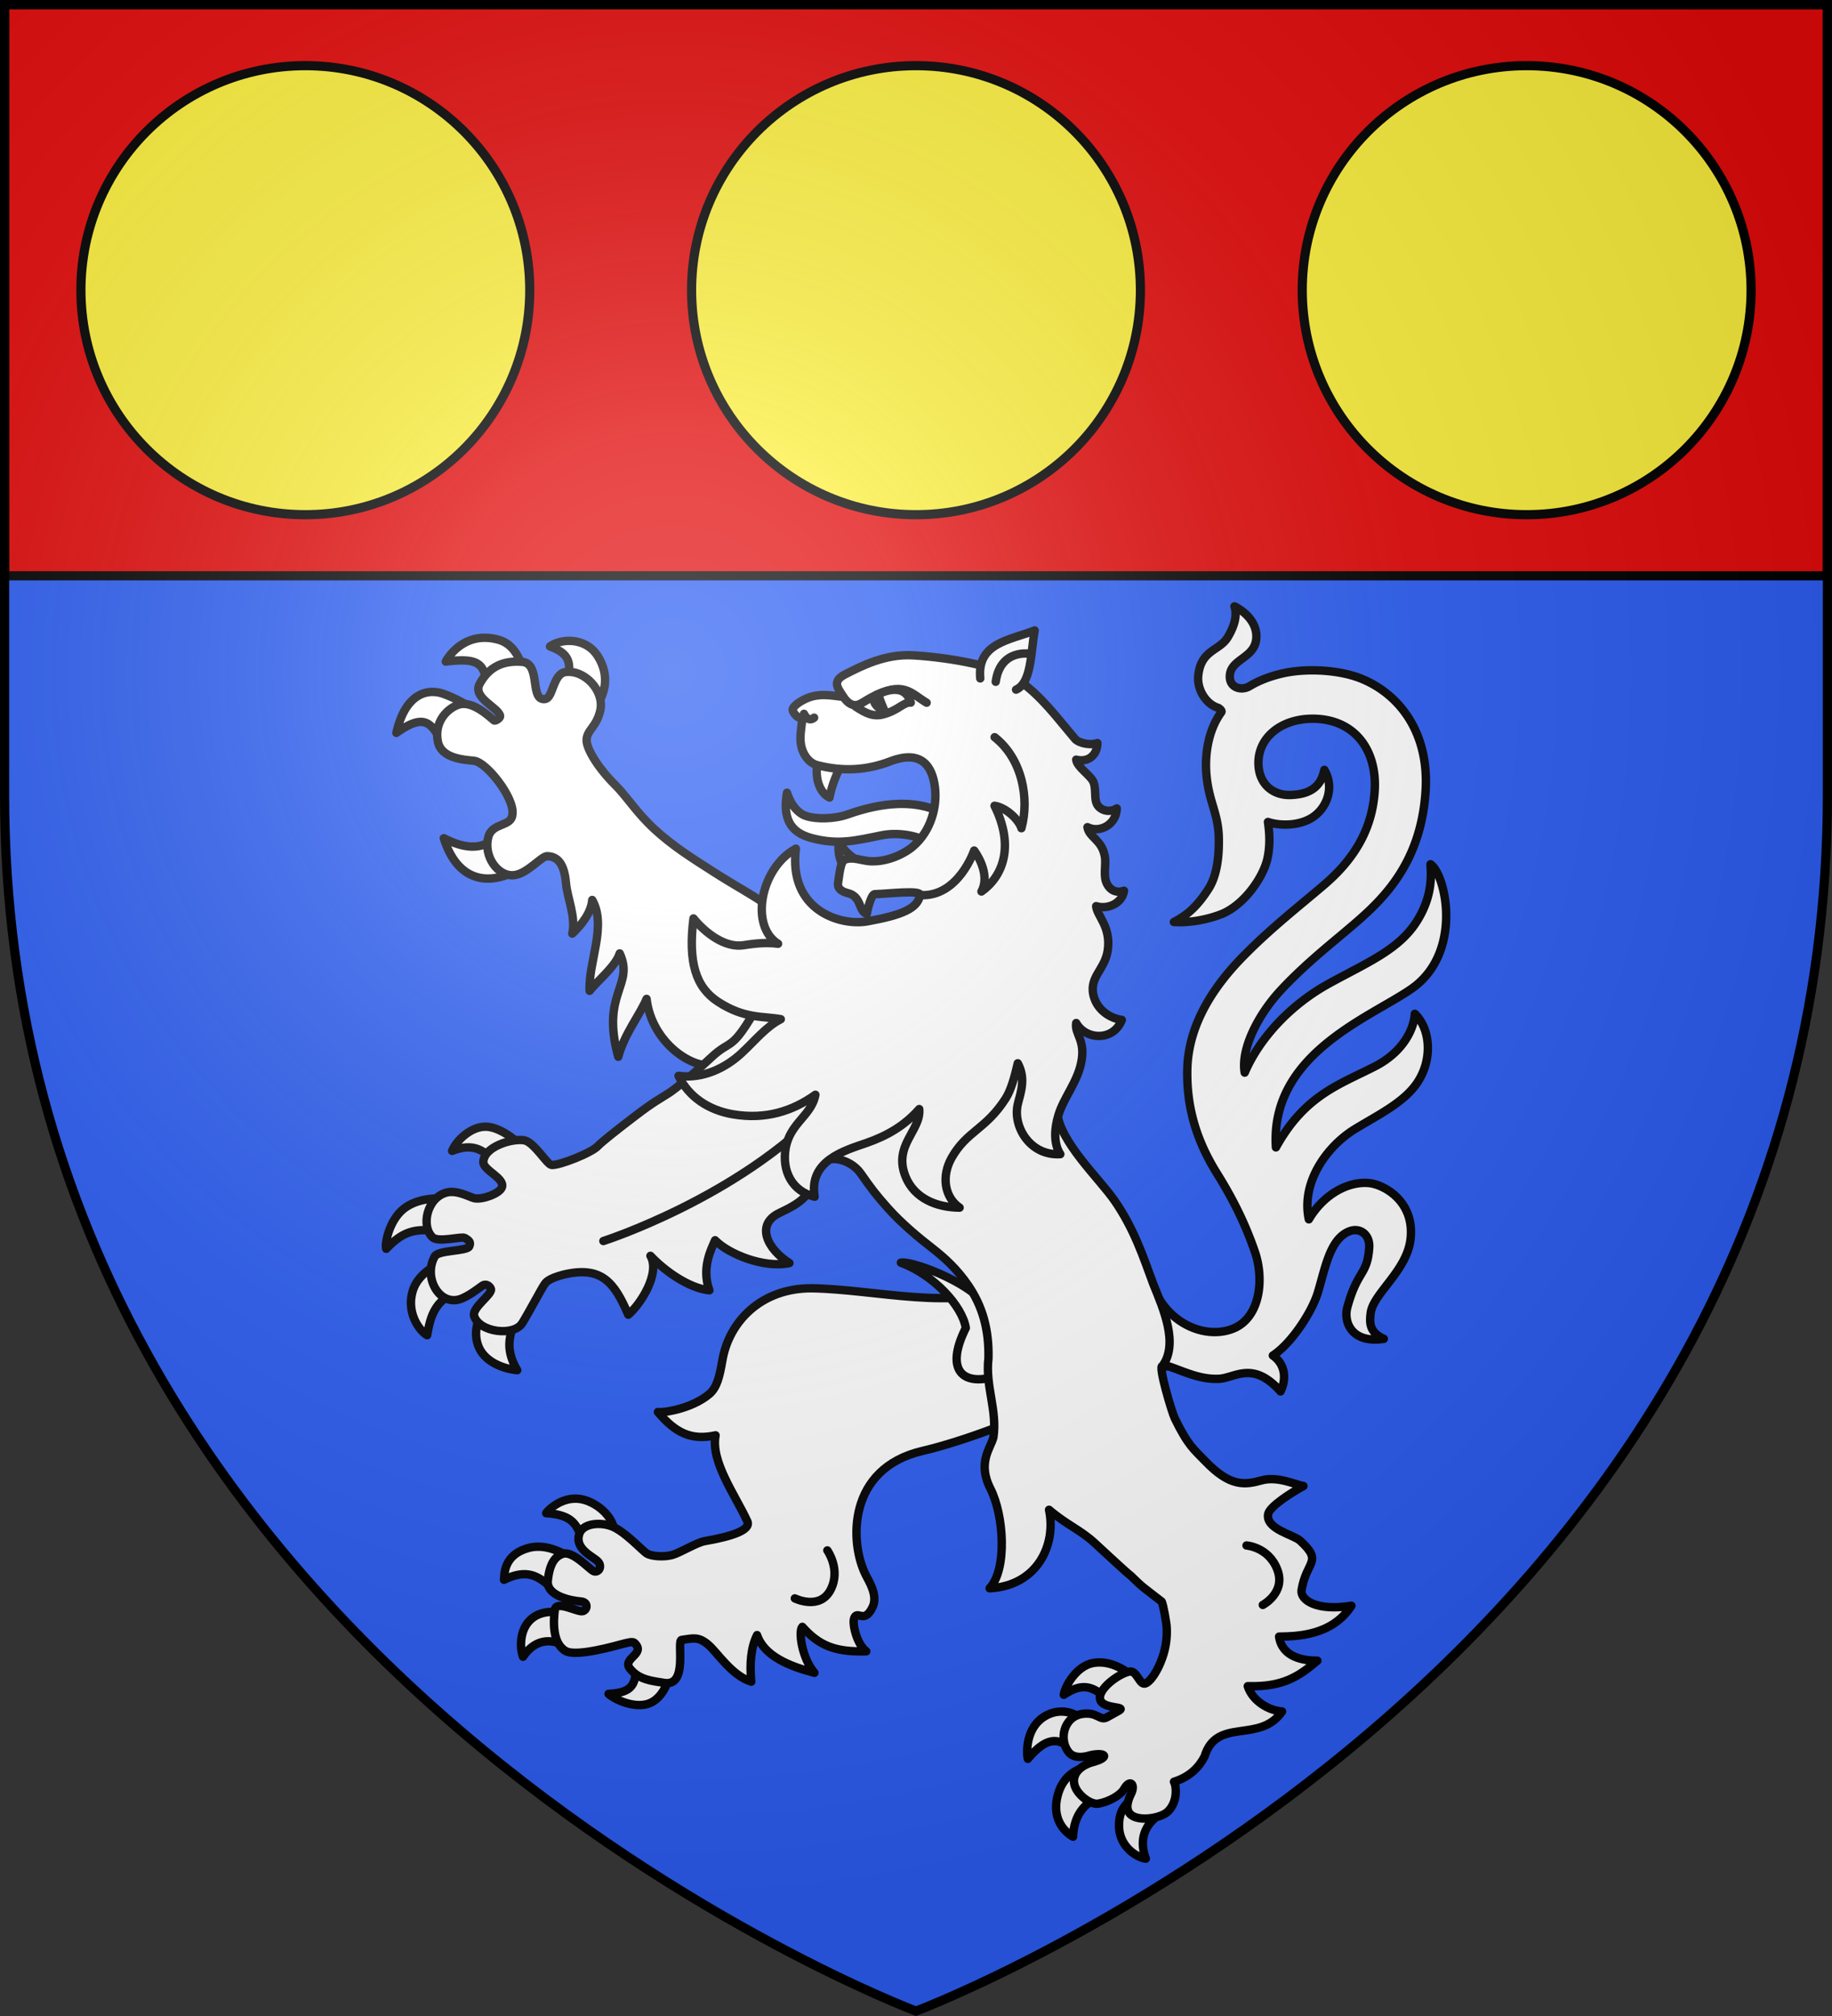 <svg xmlns="http://www.w3.org/2000/svg" xmlns:xlink="http://www.w3.org/1999/xlink" width="600" height="660" viewBox="-300 -300 600 660"><rect x="-300" y="-300" width="600" height="660" fill="#333333" stroke="none"/><radialGradient id="c" cx="-80" cy="-80" r="405" gradientTransform="matrix(1 0 0 1 0 .05)" gradientUnits="userSpaceOnUse"><stop offset="0" stop-color="#fff" stop-opacity=".31"/><stop offset=".19" stop-color="#fff" stop-opacity=".25"/><stop offset=".6" stop-color="#6b6b6b" stop-opacity=".125"/><stop offset="1" stop-opacity=".125"/></radialGradient><path fill="#2b5df2" d="M-298.5-298.5h597v258.543C298.5 246.291 0 358.5 0 358.5S-298.5 246.291-298.5-39.957z"/><g fill="#fff" stroke="#000" stroke-linecap="round" stroke-linejoin="round" stroke-width="3.84"><g fill-rule="evenodd"><path d="M46.93 256.357c-7.08.065-13.602 6.953-15.114 11.057 7.648-3.037 12.884-1.624 17.321 3.024l11.344-7.976s-6.042-5.278-12.127-6.037c-.476-.059-.952-.072-1.424-.068m-21.294 32.766c-3.852.021-9.911.666-14.839 3.937-7.723 5.128-9.88 16.774-9.127 19.11 7.607-7.901 13.36-10.242 27.46-7.282l.324-15.572s-1.507-.205-3.818-.193m3.565 28.432s-12.377 3.953-15.376 13.77c-3.199 10.472 3.477 18.721 6.554 20.344 1.365-7.326 2.98-17.825 17.364-20.717zm18.096 19.984c-2.204 4.27-6.23 10.673-3.763 18.337 3.006 9.336 14.734 11.56 18.041 11.788-5.71-9.74-3.893-16.536.714-25.96zm280.96 163.766a15.6 15.6 0 0 0-3.182.245c-7.883 1.455-12.933 10.758-13.483 14.53 7.622-4.894 12.74-5.262 20.881 3.146 2.598-3.054 6.47-7.254 10.363-11.5-1.027-1.283-7.244-6.266-14.58-6.42m-17.052 22.475c-2.327-.114-4.98.34-7.658 1.784-9.98 5.386-8.909 18.205-8.4 19.808 8.854-10.47 14.749-10.388 22.308-2.066l1.514-16.514c-.882-1.093-3.887-2.823-7.764-3.012m10.442 25.494s-10.013 1.214-12.932 13.184c-2.916 11.956 5.024 17.391 7.118 18.511.317-9.191 4.885-16.846 15.837-19.266zm22.364 13.807c-2.403 1.736-7.36 4.311-7.135 13.264.242 9.629 8.594 14.264 12.236 14.655-3.362-9.014-.091-15.693 5.807-19.775zM88.152 426.42c-7.42.03-12.702 5.553-13.318 6.632 13.631.892 14.278 6.257 17.94 15.802 5.198-3.776 9.785-7.013 12.79-8.75.263-2.203-3.023-8.703-10.743-12.188-2.36-1.066-4.59-1.503-6.669-1.495M71.535 448.39c-1.515-.029-3.058.118-4.614.532-11.383 3.033-11.217 11.7-11.38 14.584 12.604-6.128 17.236 0 24.535 6.055l6.13-15.848c-2.25-1.57-8.108-5.198-14.671-5.323m15.728 31.601s-9.974-4.102-17.264.054c-7.86 4.481-7.254 15.024-5.763 18.646 6.68-9.776 15.418-7.896 21.944-3.301zm27.972 20.281c2.052 12.814-3.031 14.864-11.886 15.413 3.005 2.757 13.068 7.347 19.731 3.83 7.32-3.866 9.185-15.337 8.457-15.629zM46.82 32.79c-10.483-.063-16.363 7.964-17.929 10.889 18.69-2.355 16.936 3.076 20.086 14.236l16.325-6.362c-1.318-5.857-3.647-15.369-12.188-17.828-2.26-.651-4.353-.924-6.294-.935m39.26 1.435c-3.52-.158-6.995.765-9.522 2.515 7.233 2.787 11.178 5.987 7.228 17.964l13.595 9.539c3.552-4.085 7.412-13.53.718-23.53-2.865-4.282-7.493-6.286-12.019-6.488M23.62 57.57c-6.252-.344-13.851 3.493-17.314 18.71C22.9 64.395 22.67 76.25 30.627 84.373l11.477-18.467s-6.143-4.592-14.423-7.52a14.7 14.7 0 0 0-4.061-.814m32.315 61.51c-7.095 10.86-16.21 11.337-27.93 5.359 7.018 22.308 24.18 22.508 40.038 10.524zM382.464 371.617c7.444-.314 15.488-8.552 28.267 5.766 2.659-5.36 2.392-12.273-3.507-16.423 8.68-5.632 17.999-20.178 20.616-28.908 3.411-11.374 5.57-24.669 14.594-27.96 4.788-1.745 9.27 1.696 8.859 7.581-.895 12.775-5.324 10.027-10.018 27.273-1.762 6.476 1.717 16.635 16.699 14.393-6.342-2.926-6.677-6.79-5.992-11.899 1.188-8.868 16.622-19.254 18.236-33.822 1.898-17.136-12.104-24.846-19.052-25.508-9.303-.887-20.64 4.969-27.49 16.59-3.62-16.924 8.22-33.386 21.06-41.259 10.759-6.596 22.978-12.37 28.965-21.874 6.75-10.715 5.392-24.197-1.533-30.84-.354 6.41-4.842 17.174-18.284 24.065-16.316 8.366-32.09 13.166-45.266 37.007-2.764-42.654 42.98-59.278 61.986-72.484 23.589-16.39 15.884-52.102 8.724-56.978.415 5.98.662 15.344-6.464 26.418-8.244 12.81-22.658 18.616-40.05 28.185-17.298 9.516-31.657 24.72-38.467 40.672-1.878-10.767 6.096-26.363 16.14-37.285 10.403-11.312 22.831-21.23 29.899-27.22 14.078-11.934 34.586-28.45 36.715-64.67 1.502-25.472-11.175-43.31-28.946-50.754-10.423-4.366-25.702-5.02-36.224-2.661-5.28 1.184-10.542 3.004-15.483 5.974-3.48 2.09-9.482.804-8.878-5.267.711-7.155 10.928-7.683 12.016-16.067.898-6.917-4.36-12.478-9.925-15.229 1.393 4.237-.117 9.153-3.037 14.056-3.806 6.391-12.424 5.71-13.546 17.803-.556 6.049 3.478 12.867 9.203 14.56.678.415 1.817 1.33 1.333 1.993-6.318 8.669-7.46 20.137-6.82 28.09 1.068 13.282 5.662 17.964 5.722 30.264.018 3.834.013 14.889-4.6 22.176-5.686 8.983-10.553 12.543-15.972 15.373 7.645.48 15.818-1.294 21.538-3.513 10.574-4.102 19.547-17.163 21.331-25.823 1.188-5.766.92-11.156.163-16.406 5.176 1.75 14.189 2 20.494-2.177 6.475-4.288 10.06-13.554 5.298-21.634-1.644 8.19-7.118 11.16-15.334 11.486-7.82.31-14.07-4.574-14.752-13.064-1.006-12.515 9.635-21.633 24.262-21.807 19.377-.23 29.904 13.997 28.876 32.614-1.03 18.66-10.273 32.395-23.34 43.501-11.227 9.542-23.041 18.812-34.725 30.407-9.112 9.044-27.062 28.216-27.664 53.637-.447 18.838 5.033 34.07 13.607 47.795 8.573 13.724 13.652 25.158 17.31 35.8 4.395 12.792 2.336 30.248-10.055 35.144-12.834 5.07-30.256-2.612-36.44-19.354-2.2 12.234-5.2 37.539 7.188 36.59 7.502 2.584 14.26 6.032 22.763 5.673" transform="matrix(.716 0 0 .716 -174.694 -114.68)"/><g stroke-width="3.839"><path d="M196.103 331.946c-23.283-.01-37.716 15.536-40.7 32.882-1.28 7.444-2.49 12.539-5.97 15.47-8.537 7.187-22.259 8.708-23.537 8.229 8.199 9.77 15.452 13.04 26.388 10.668-2.278 12.027 8.787 26.947 14.502 39.262 1.93 4.158-7.766 7.089-19.418 9.089-3.792.65-11.23 5.321-14.874 6.337-3.774 1.052-9.474.685-11.663-.668-2.262-1.398-10.425-10.6-16.626-12.637-5.77-1.896-12.994-.81-14.336 3.891-2.138 7.5 7.833 10.5 9.162 13.151 1.286 2.564-.925 4.616-2.794 3.54-2.218-1.276-9.369-9.22-13.788-7.817-3.33 1.057-6.071 4.044-6.91 12.317-.71 7.013 10.763 9.154 15.102 9.486 3.532.27 3.072 3.767.944 4.431-2.29.715-12.296-5.279-12.865-.527s-1.313 15.107 4.964 18.742c4.936 2.858 23.49-2.569 25.616-3.104 2.53-.638 5.001-1.381 5.824-.62 5.597 5.175-5.853 7.023-1.976 11.828 4.12 5.107 10.075 5.577 15.566 6.481 11.284 1.86 5.56-19.523 8.055-19.654 5.384-.748 7.493-1.571 11.833 1.932s10.861 14.336 20 17.16c-.797-8.282-.141-15.731 2.657-21.297 3.175 9.505 14.617 14.216 26.237 17.245-5.816-6.797-7.405-19.13-5.544-21.012 7.639 8.509 14.82 11.606 29.25 11.193-4.296-3.19-6.492-12.498-5.543-15.116 1.455-4.017 4.603 2.978 8.472-5.183 2.439-5.144-1.496-11.345-3.127-14.55-7.478-14.703-8.609-48.746 25.932-56.785 18.786-4.372 47.174-15.288 49.631-18.378 19.585-24.63 1.505-45.442-8.6-57.384-25.563 12.2-62.48 1.808-91.864 1.398M83.904 147.11c.545 6.226 4.57 15.216 2.84 22.667 4.486-4.241 8.605-9.602 9.114-15.384 6.781 11.934-1.857 28.584-1.2 41.575 3.468-4.504 11.874-11.138 13.765-17.133 6.82 14.756-8.732 18.096-.653 47.27 2.81-10.534 9.948-19.245 12.95-26.467 2.303 20.05 21.567 33.29 32.422 29.968 24.89 32.457 54.863 19.82 53.416-15.485 0 0-23.528-52.048-29.613-56.539-6.607-4.876-15.012-9.279-24.598-15.397-10.819-6.906-19.698-12.45-28.088-20.212-8.39-7.761-12.429-14.725-17.924-20.174-7.736-7.673-12.874-16.193-13.038-20.15-.202-4.84 4.487-6.138 6.226-13.826 2.069-9.147-7.332-18.958-16.076-17.598-4.985.775-5.52 10.05-8.21 11.917-.635.44-1.395.593-2.37.308-5.112-1.495-.905-16.353-9.165-16.94-8.26-.588-14.843 1.925-19.307 10.025-3.589 6.512 8.85 10.954 9.318 14.78.105.857-1.698 2.1-2.571 2.079-.576-.014-9.467-9.6-16.424-7.281-5.42 1.807-11.3 8.162-9.446 16.976 1.603 7.621 11.693 8.165 16.537 8.683 5.745.614 18.588 17.01 17.551 24.397-.317 5.955-9.166 3.612-11.027 10.44-2.387 8.755 4.462 18.567 12.167 17.401 5.766-.872 11.957-8.378 14.579-8.623 6.355-.036 8.22 5.81 8.825 12.723" transform="matrix(.716 0 0 .716 -174.673 -115.92)"/><path d="M237.044 320.237c15.17 5.7 28.04 19.75 29.703 29.85-8.741 17.425-2.974 25.216 9.52 23.13 10.195-1.695 10.212-9.836 7.526-19.229-2.396-8.38-6.042-14.04-13.804-20.033-10.136-7.826-28.588-14.485-32.945-13.718" transform="matrix(.716 0 0 .716 -174.673 -115.92)"/><path d="M375.922 546.089c5.58-18.318 25.271-5.711 35.488-20.634-6.208-.403-13.619-4.9-15.697-11.57 16.194.485 23.507-4.59 31.83-11.659-6.52.039-16.144-1.588-17.51-11.004 7.798-.154 24.129-.222 33.104-14.12-15.834 2.643-23.538-2.616-22.809-7.163 2.157-13.442 10.013-12.719-.644-22.555-2.995-2.763-15.713-5.23-14.677-12.073.55-3.63 11.063-10.13 16.184-12.959-3.28-.36-11.593-4.683-19.184-2.562-7.59 2.12-14.357 3.064-25.693-8.743-5.212-5.452-7.78-6.892-14.027-19.677-1.256-2.57-7.769-24.285-5.592-23.888 7.418-10.166.504-25.852-4.219-37.517-4.6-12.443-8.67-25.015-17.657-38.043-6.903-10.007-25.298-27.111-26.286-40.506-1.291-17.362-1.62-35.897-.546-44.927 2.94-24.745 3.977-29.446-19.459-37.412-13.854-4.71-61.978-17.066-84.759 8.136-11.64 12.877-24.168 12.014-34.292 29.21s-10.353 11.724-19.122 19.929-16.707 14.572-19.218 16.2c-5.023 3.255-6.792 3.905-15.243 10.326-8.451 6.42-15.999 12.42-17.408 13.996-2.817 3.15-17.899 9.072-21.26 8.688-2.074-.237-7.977-10.423-12.405-11.247-5.55-1.033-18.62 2.881-18.775 9.934-.082 3.778 10.074 7.365 8.468 11.601-1.094 2.883-9.095 5.737-12.644 4.92-2.028-.466-7.881-3.868-12.687-2.578-8.98 2.412-11.717 15.377-6.396 20.43 2.705 2.568 13.235-.584 14.817.336 1.792 1.043 2.94 1.863 1.979 3.89-1.043 2.199-14.078 1.612-15.722 4.475-5.598 9.751 2.37 23.655 12.56 19.224 3.424-1.489 6.698-3.987 8.99-5.653 2.033-1.478 3.927.377 4.132 1.493.468 2.539-8.933 8.477-7.676 12.329 2.42 7.408 18.165 9.34 21.994 3.156 2.972-4.8 9.018-16.182 10.155-17.728.568-.772 1.451-2.503 8.496-4.388 17.577-4.23 23.447 3.423 29.831 18.287 5.722-4.834 14.75-19.112 10.134-26.93 6.532 6.91 17.523 14.78 26.97 15.77-3.804-10.48 1.098-19.305 2.608-22.895 6.037 6.26 22.337 12.927 34.007 10.435-10.038-6.285-15.766-17.636-4.527-22.934s14.103-8.351 16.684-18.306c2.58-9.954 15.505-6.837 20.41.193s6.87 9.629 12.56 16.033c6.123 6.89 14.358 13.669 19.744 17.836 6.085 4.709 11.748 9.867 16.861 17.312 6.55 9.537 9.636 20.33 9.294 33.453-1.494 12.645 4.15 23.826 2.258 36.145-1.135 4.678-7.466 11.45-1.348 23.441s7.835 36.76-.37 45.53c21.615-1.08 30.63-19.66 27.177-35.895 8.249 7.008 13.866 8.875 20.558 14.897 2.536 2.281 14.023 13.07 16.895 15.327 5.855 5.72 5.063 4.72 14.1 11.784.647 1.278 2.292 10.003 2.285 12.252-.002.65.356 5.85-1.49 11.82-1.632 5.28-4.657 11.193-7.759 13.108-3.193 1.97-4.086-5.846-7.76-5.216-4.862.833-14.758 8.121-13.438 12.81 1.284 4.562 12.62 2.841 8.445 5.151l-5.338 2.953c-3.282 1.816-4.358-2.616-11.303-1.545-8.534 1.315-10.823 11.85-6.16 17.555 3.067 3.754 9.627 1.383 9.627 1.383 7.288-1.682 9.789.936.595 3.321 0 0-8.872 2.485-7.764 9.52.755 4.799 7.398 9.867 11.014 9.256 4.8-.812 10.175-3.852 11.738-6.584 2.934-5.125 5.36-2.045 3.296 2.034-1.173 2.318-3.193 7.268.107 9.776 4.023 3.057 13.677 1.311 16.689-1.602 4.61-4.462 3.946-11.596 2.818-13.636 7.645-2.36 11.705-7.119 13.962-11.506" transform="matrix(.716 0 0 .716 -174.673 -115.92)"/></g></g><path fill="none" d="M100.985 308.616s61.897-19.789 101.244-61.486m192.946 200.694s10.047.705 14.034 10.896c4.159 10.627-6.59 16.287-6.59 16.287m-199.187-24.936s6.278 8.75 1.512 17.97c-4.969 9.614-16.382 3.971-16.382 3.971" transform="matrix(.716 0 0 .716 -174.694 -114.68)"/><g fill-rule="evenodd"><path d="M273.763 135.193c-8.252-2.07-16.213-4.053-22.762-8.232-6.1-3.892-15.3-5.364-22.75-3.856-11.984 2.426-19.727 4.497-31.904 1.303-10.254-2.69-13.312-9.416-11.368-20.788 2.138 6.624 5.756 9.823 9.214 10.82 4.448 1.283 12.39 1.295 18.598-.91 32.141-11.412 53.17-1.797 60.972 21.663" transform="matrix(.716 0 0 .716 -174.694 -114.68)"/><path d="M199.201 89.62c-1.32 3.183-1.1 13.086 5.222 16.232 1.003-5.622 3.735-12.135 5.765-15.457zm9.6 36.757c-.804 3.456.181 7.854 1.768 10.549l7.61-1.748c-3.877-2.127-7.326-5.277-9.378-8.801" transform="matrix(.716 0 0 .716 -174.694 -114.68)"/><path d="M310.001 268.89c-3.196-4.783-2.704-11.999-.842-17.95 2.54-8.113 8.448-14.734 10.36-23.738 2.226-10.533-3.087-13.078-2.256-18.271 4.393 7.821 17.063 8.42 20.874-1.416-5.636-.797-10.73-4.54-12.546-9.819-3.271-9.505 4.8-12.79 6.104-21.997 1.54-10.861-4.897-15.594-5.308-20.192 5.4 1.648 11.958-1.382 12.74-7.06-2.867 1.063-5.807.323-7.615-2.835-2.169-3.787-.433-8.772-1.161-12.89-1.354-7.644-7.196-8.582-7.945-13.343 5.694 2.881 13.28-1.263 13.417-8.572-2.11 1.37-4.848 1.554-7.121.137-4.09-2.547-1.908-7.434-3.434-11.91-1.104-3.243-7.636-6.983-8.001-10.524 4.922 1.34 9.614-1.549 9.7-7.6-2.565 1.142-8.371.313-10.291-1.958-8.986-10.63-15.31-19.426-25.902-26.906-8.587-6.063-30.788-10.194-47.992-11.227-12.679-.761-23.448 4.719-31.227 8.705-6.78 3.475-2.548 6.993-.786 10.311-5.796-.713-10.746-1.708-16.227.424-3.163 1.23-7.287 3.913-6.953 5.691.193 1.028 2.444 4.37 4.367 3.148-.125 3.988-.918 6.252-.8 10.39.157 5.44 3.27 10.423 7.699 11.552 11.745 2.993 22.523 2.378 33.342-1.752 14.649-5.591 19.263 2.7 20.431 11.643 1.178 9.016-1.788 20.186-9.9 27.174-4.211 3.628-11.937 7.208-19.45 6.873-4.217-.188-8.289-2.287-11.985-.666-1.884.826-2.374 7.028-2.941 10.424-.443 2.65 1.594 4.105 4.41 4.79 6.525 1.585 4.834 8.396 8.727 9.481.26-1.78 1.99-8.937 3.592-8.983 6.441-.186 21.246-2.018 20.79.417-1.154 6.123-8.155 9.124-24.07 12.003-12.347 2.234-36.231-4.954-32.757-33.233-16.144 8.81-21.265 35.325-8.138 43.486-4.723-.643-9.947-.287-15.667.651-8.5 1.393-17.555-5.504-23.036-12.238-2.528 20.132 1.093 31.527 11.262 38.132 12.085 7.85 20.483 6.466 28.68 7.943-6.894 3.505-11.852 9.942-18.164 15.722-7.091 6.495-17.353 11.69-28.62 10.187 4.713 9.715 13.8 15.682 24.868 17.578 14.935 2.561 27.371-1.49 37.74-8.936-1.774 9.57-11.66 12.921-13.614 24.488-1.746 10.337 2.895 19.646 13.277 22.13-2.802-16.58 13.846-21.14 23.68-24.566 9.307-3.242 17.418-7.83 24.152-15.509.958 9.8-12.123 16.561-6.215 30.976 3.972 9.694 13.873 14.012 24.683 14.102-6.888-4.721-8.447-14.352-3.59-22.885 6.976-12.254 15.572-12.83 24.683-27.065 2.417-3.776 4.133-10.056 5.515-16.064 3.703 6.859 1.437 13.04.06 18.485-2.588 10.227 5.498 23.983 19.401 23.061" transform="matrix(.716 0 0 .716 -174.694 -114.68)"/><path d="M273.38 51.373c-1.556-16.25 13.466-17.458 24.888-21.932-1.873 10.357-1.414 23.94-8.52 27.065" transform="matrix(.716 0 0 .716 -174.694 -114.68)"/></g><path fill="none" d="M296.522 40.167s-13.89-2.797-16.076 12.742M192.74 67.56s1.763 4.165 4.646 1.763m13.382-9.488c4.782 6.827 8.37 2.676 12.495.44 15.019-8.143 18.09-2.265 25.584 2.212m-2.978 87.954c17.47 1.106 24.715-20.373 24.715-20.373s7.904 10.326 3.335 18.746c9.806-6.89 15.193-20.657 5.992-39.205 5.702.871 11.355 6.841 12.29 10.267 3.71-13.375.462-31.661-12.24-41.627" transform="matrix(.716 0 0 .716 -174.694 -114.68)"/><path d="M216.297 64.226c4.663 3.096 8.163 4.77 12.578 3.622 7.12-1.85 9.442-5.798 12.728-5.415-2.736-9.003-11.583-5.905-18.34-2.158-3.018 1.674-4.96 3.027-6.966 3.95" transform="matrix(.716 0 0 .716 -174.694 -114.68)"/><path fill-rule="evenodd" d="M227.188 58.811c-.59.353.952 4.01 2.26 7.085-1.182-.062-4.632-1.757-4.933-5.304.828-2.288 2.673-1.781 2.673-1.781" transform="matrix(.716 0 0 .716 -174.694 -114.68)"/></g><path d="M-298.5-298.5h597v187h-597z" style="fill:#e20909;fill-rule:evenodd;stroke:#000;stroke-width:3;stroke-linecap:round;stroke-linejoin:round"/><circle id="a" cx="-200" cy="-205" r="73.5" style="fill:#fcef3c;fill-rule:evenodd;stroke:#000;stroke-width:3;stroke-linecap:round;stroke-linejoin:round"/><use xlink:href="#a" width="100%" height="100%" transform="translate(200)"/><use xlink:href="#a" width="100%" height="100%" transform="translate(400)"/><path fill="url(#c)" d="M-298.5-298.5h597v258.543C298.5 246.291 0 358.5 0 358.5S-298.5 246.291-298.5-39.957z"/><path fill="none" stroke="#000" stroke-width="3" d="M-298.5-298.5h597v258.503C298.5 246.206 0 358.398 0 358.398S-298.5 246.206-298.5-39.997z"/></svg>